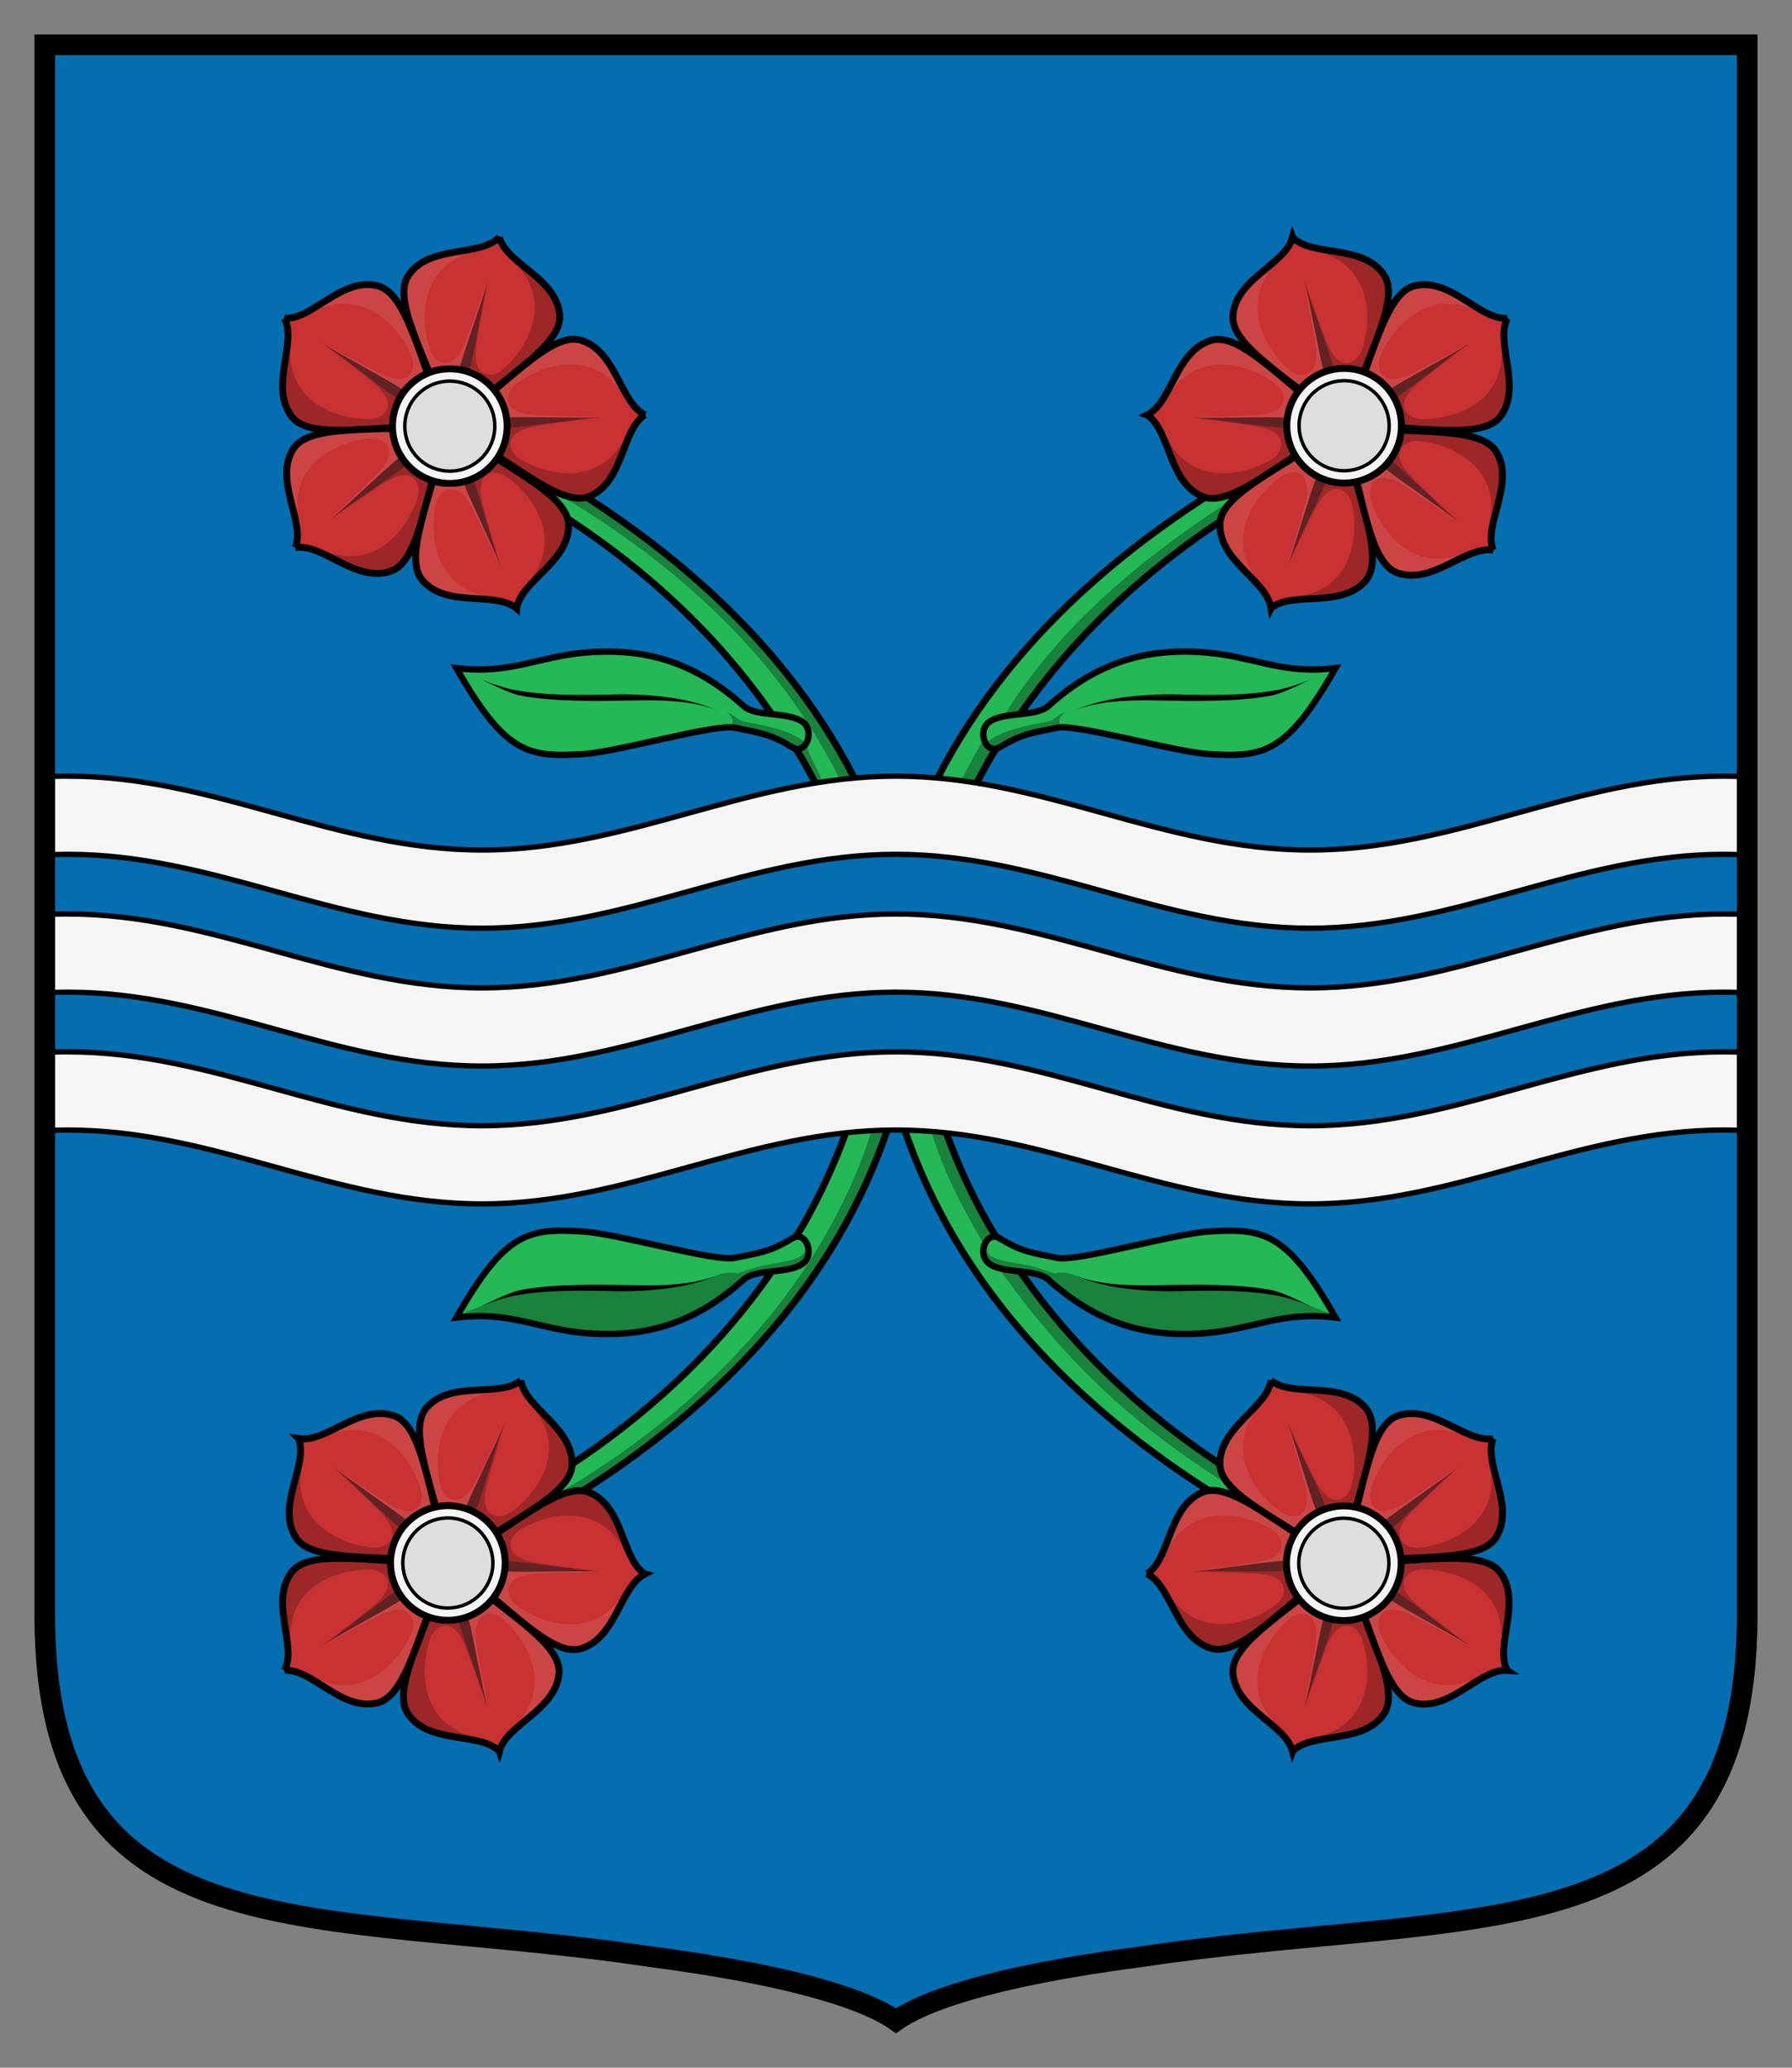 <?xml version="1.0" encoding="UTF-8" standalone="no"?>
<svg
   xmlns:dc="http://purl.org/dc/elements/1.1/"
   xmlns:cc="http://creativecommons.org/ns#"
   xmlns:rdf="http://www.w3.org/1999/02/22-rdf-syntax-ns#"
   xmlns:svg="http://www.w3.org/2000/svg"
   xmlns="http://www.w3.org/2000/svg"
   version="1.1"
   width="260"
   viewBox="0 0 260 300"
   height="300"
   id="svg4">
  <rect x="0" y="0" width="260" height="300" fill="#808080" stroke="none"/>
  <defs
     id="defs87" />
  <path
     fill="#10679a"
     d="m253.5 6.499v227.85c-0.08 50.095-38.942 42.258-87.677 49.509-23.066 3.014-32.224 6.786-35.824 9.316-3.6-2.53-12.759-6.302-35.824-9.316-48.74-7.25-87.602 0.58-87.682-49.51v-227.85z"
     id="path2"
     style="fill:#046eb1" />
  <g
     transform="translate(0,-6)"
     id="g12"
     style="fill-rule:evenodd">
    <path
       id="path4869"
       style="color:#000000;fill:#ffd200;stroke:#000000;stroke-width:2"
       d="m 131.8,169.98 c 8.827,25.604 29.719,46.283 62.121,62.066 l 1.39,-2.9 c -21.61,-9.99 -37.61,-23.46 -48.32,-39.3 -1.29,-1.92 -2.81,-3.87 -3.94,-5.85 -2.513,-4.411 -4.614,-8.984 -6.305,-13.697 -1.627,-0.163 -3.271,-0.276 -4.939,-0.322 z" />
    <path
       id="path4871"
       style="color:#000000;fill:#24b856"
       d="m 131.8,169.98 c 8.827,25.604 29.719,46.283 62.121,62.066 l 1.39,-2.9 c -21.61,-9.99 -37.61,-23.46 -48.32,-39.3 -1.29,-1.92 -2.81,-3.87 -3.94,-5.85 -2.513,-4.411 -4.614,-8.984 -6.305,-13.697 -1.627,-0.163 -3.271,-0.276 -4.939,-0.322 z" />
  </g>
  <path
     id="path4897"
     d="m 143.46,183.29 c 2.083,1.617 6.801,0.711 8.648,2.372 6.593,5.933 13.598,8.522 22.832,7.76 7.02,-0.579 11.061,-3.237 18.833,-2.258 -7.101,-12.472 -10.439,-12.979 -18.4,-12.487 -4.984,0.308 -19.149,4.424 -21.954,3.829 -3.613,-0.768 -4.972,-0.776 -8.392,-2.846 -1.94,-1.174 -3.287,2.297 -1.568,3.63 z"
     style="fill:#24b856;fill-rule:evenodd;stroke:#000000;stroke-width:0.924" />
  <path
     id="path4899"
     d="m 155.76,184.96 c 1.544,0.653 3.535,1.388 6.702,1.871 2.817,0.43 5.883,0.53 7.361,0.522 2.256,-0.012 9.798,-0.372 14.739,0.5 1.962,0.234 4.744,1.287 5.531,1.617 -0.696,-0.292 -3.481,-1.764 -5.409,-2.259 -5.13,-1.04 -12.559,-0.792 -14.867,-0.779 -1.446,0.008 -4.527,0.138 -7.304,-0.059 -3.076,-0.218 -5.27,-0.785 -6.753,-1.412 z" />
  <path
     d="m 128.19,163.98 c -1.67,0.05 -3.31,0.16 -4.94,0.32 -1.69,4.72 -3.79,9.29 -6.3,13.7 -1.13,1.98 -2.66,3.93 -3.95,5.85 -10.71,15.84 -26.712,29.31 -48.32,39.3 l 1.389,2.898 C 98.471,210.265 119.363,189.585 128.19,163.982 Z"
     style="color:#000000;fill:#ffd200;fill-rule:evenodd;stroke:#000000;stroke-width:2"
     id="path4905" />
  <path
     d="m 128.19,163.98 c -1.67,0.05 -3.31,0.16 -4.94,0.32 -1.69,4.72 -3.79,9.29 -6.3,13.7 -1.13,1.98 -2.66,3.93 -3.95,5.85 -10.71,15.84 -26.712,29.31 -48.32,39.3 l 1.389,2.898 C 98.471,210.265 119.363,189.585 128.19,163.982 Z"
     style="color:#000000;fill:#24b856;fill-rule:evenodd"
     id="path4907" />
  <path
     id="path4933"
     d="m 116.53,183.29 c -2.083,1.617 -6.801,0.711 -8.648,2.372 -6.593,5.933 -13.598,8.522 -22.832,7.76 C 78.031,192.844 73.989,190.185 66.218,191.164 c 7.101,-12.472 10.439,-12.979 18.4,-12.487 C 89.601,178.985 103.766,183.102 106.572,182.506 c 3.613,-0.768 4.972,-0.776 8.392,-2.846 1.94,-1.174 3.287,2.297 1.568,3.63 z"
     style="fill:#24b856;fill-rule:evenodd;stroke:#000000;stroke-width:0.924" />
  <path
     id="path4935"
     d="m 104.23,184.96 c -1.482,0.627 -3.676,1.194 -6.753,1.412 C 94.7,186.569 91.619,186.439 90.173,186.431 c -2.308,-0.012 -9.736,-0.261 -14.867,0.779 -1.928,0.496 -4.712,1.968 -5.409,2.259 0.787,-0.33 3.569,-1.382 5.531,-1.617 4.942,-0.872 12.483,-0.512 14.739,-0.5 1.477,0.008 4.543,-0.092 7.361,-0.522 C 100.694,186.348 102.686,185.613 104.229,184.96 Z" />
  <path
     d="M 193.92,62.043 C 166.371,75.462 147.139,92.42 136.57,112.936 c 1.556,0.152 3.093,0.356 4.617,0.596 0.593,-1.157 1.208,-2.305 1.855,-3.441 1.129,-1.981 2.652,-3.932 3.945,-5.846 10.71,-15.844 26.71,-29.315 48.32,-39.299 z"
     style="color:#000000;fill:#ffd200;fill-rule:evenodd;stroke:#000000;stroke-width:2"
     id="path4795" />
  <path
     d="M 193.92,62.043 C 166.371,75.462 147.139,92.42 136.57,112.936 c 1.556,0.152 3.093,0.356 4.617,0.596 0.593,-1.157 1.208,-2.305 1.855,-3.441 1.129,-1.981 2.652,-3.932 3.945,-5.846 10.71,-15.844 26.71,-29.315 48.32,-39.299 z"
     style="color:#000000;fill:#24b856;fill-rule:evenodd"
     id="path4553" />
  <path
     id="path4579"
     d="m 143.46,104.8 c 2.083,-1.617 6.801,-0.711 8.648,-2.372 6.593,-5.933 13.598,-8.522 22.832,-7.76 7.02,0.579 11.061,3.237 18.833,2.258 C 186.672,109.398 183.333,109.905 175.373,109.413 c -4.984,-0.308 -19.149,-4.424 -21.954,-3.829 -3.613,0.768 -4.972,0.776 -8.392,2.846 -1.94,1.174 -3.287,-2.297 -1.568,-3.63 z"
     style="fill:#24b856;fill-rule:evenodd;stroke:#000000;stroke-width:0.924" />
  <path
     id="path4581"
     d="m 155.76,103.13 c 1.482,-0.627 3.676,-1.194 6.753,-1.412 2.777,-0.197 5.858,-0.067 7.304,-0.059 2.308,0.012 9.736,0.261 14.867,-0.779 1.928,-0.496 4.712,-1.968 5.409,-2.259 -0.787,0.33 -3.569,1.382 -5.531,1.617 -4.942,0.872 -12.483,0.512 -14.739,0.5 -1.477,-0.008 -4.543,0.092 -7.361,0.522 -3.167,0.483 -5.158,1.219 -6.702,1.871 z" />
  <path
     d="M 66.068,62.043 64.68,64.941 C 86.288,74.925 102.29,88.396 113,104.24 c 1.293,1.914 2.818,3.864 3.947,5.846 0.647,1.136 1.262,2.284 1.855,3.441 1.523,-0.239 3.06,-0.444 4.615,-0.596 C 112.848,92.421 93.616,75.463 66.066,62.044 Z"
     style="color:#000000;fill:#ffd200;fill-rule:evenodd;stroke:#000000;stroke-width:2"
     id="path4797" />
  <path
     d="M 66.068,62.043 64.68,64.941 C 86.288,74.925 102.29,88.396 113,104.24 c 1.293,1.914 2.818,3.864 3.947,5.846 0.647,1.136 1.262,2.284 1.855,3.441 1.523,-0.239 3.06,-0.444 4.615,-0.596 C 112.848,92.421 93.616,75.463 66.066,62.044 Z"
     style="color:#000000;fill:#24b856;fill-rule:evenodd"
     id="path4799" />
  <path
     id="path4825"
     d="m 116.53,104.8 c -2.083,-1.617 -6.801,-0.711 -8.648,-2.372 -6.593,-5.933 -13.598,-8.522 -22.832,-7.76 C 78.031,95.246 73.989,97.905 66.218,96.926 73.318,109.398 76.656,109.905 84.618,109.413 89.601,109.105 103.766,104.988 106.572,105.584 c 3.613,0.768 4.972,0.776 8.392,2.846 1.94,1.174 3.287,-2.297 1.568,-3.63 z"
     style="fill:#24b856;fill-rule:evenodd;stroke:#000000;stroke-width:0.924" />
  <path
     id="path4827"
     d="m 104.23,103.13 c -1.544,-0.653 -3.535,-1.388 -6.702,-1.871 -2.817,-0.43 -5.883,-0.53 -7.361,-0.522 C 87.912,100.749 80.37,101.108 75.429,100.237 c -1.962,-0.234 -4.744,-1.287 -5.531,-1.617 0.696,0.292 3.481,1.764 5.409,2.259 5.13,1.04 12.559,0.792 14.867,0.779 1.446,-0.008 4.527,-0.138 7.304,0.059 3.076,0.218 5.27,0.785 6.753,1.412 z" />
  <path
     fill="#f5f5f5"
     stroke-width=".768px"
     stroke="#000"
     fill-rule="evenodd"
     d="m9.848 112.6c-1.13 0-2.246 0.037-3.356 0.094v11.35c1.109-0.057 2.225-0.094 3.356-0.094 21.323 0 38.751 10.721 60.074 10.721s38.751-10.721 60.074-10.721 38.751 10.721 60.074 10.721 38.751-10.721 60.074-10.721c1.129 0 2.247 0.037 3.356 0.094v-11.34c-1.109-0.057-2.226-0.094-3.356-0.094-21.323 0-38.751 10.721-60.074 10.721s-38.751-10.721-60.074-10.721-38.751 10.721-60.074 10.721-38.751-10.721-60.074-10.721zm0 20c-1.13 0-2.246 0.037-3.356 0.094v11.35c1.109-0.057 2.225-0.094 3.356-0.094 21.323 0 38.751 10.721 60.074 10.721s38.751-10.721 60.074-10.721 38.751 10.721 60.074 10.721 38.751-10.721 60.074-10.721c1.129 0 2.247 0.037 3.356 0.094v-11.34c-1.109-0.057-2.226-0.094-3.356-0.094-21.323 0-38.751 10.721-60.074 10.721s-38.751-10.721-60.074-10.721-38.751 10.721-60.074 10.721-38.751-10.721-60.074-10.721zm0 20c-1.13 0-2.246 0.037-3.356 0.094v11.35c1.109-0.057 2.225-0.094 3.356-0.094 21.323 0 38.751 10.721 60.074 10.721s38.751-10.721 60.074-10.721 38.751 10.721 60.074 10.721 38.751-10.721 60.074-10.721c1.129 0 2.247 0.037 3.356 0.094v-11.34c-1.109-0.057-2.226-0.094-3.356-0.094-21.323 0-38.751 10.721-60.074 10.721s-38.751-10.721-60.074-10.721-38.751 10.721-60.074 10.721-38.751-10.721-60.074-10.721z"
     id="path4174" />
  <path
     d="m253.5 6.499v227.85c-0.08 50.095-38.942 42.258-87.677 49.509-23.066 3.014-32.224 6.786-35.824 9.316-3.6-2.53-12.759-6.302-35.824-9.316-48.74-7.25-87.602 0.58-87.682-49.51v-227.85z"
     fill="none"
     stroke-width="3"
     stroke="#000"
     id="path4186" />
  <path
     style="fill:#000000;fill-opacity:0.294;fill-rule:evenodd;stroke-width:1px"
     d="m 139.401,113.235 c 1.074,-1.926 1.918,-3.623 3.264,-5.82 l 0.169,-1.955 2.021,-1.358 0.975,-0.513 c 7.778,-12.589 19.827,-22.608 32.116,-30.566 l -0.909,2.536 -0.764,0.704 -7.115,5.156 -5.51,4.849 -6.563,6.262 -4.768,5.535 -4.055,5.473 -2.569,0.431 L 143.46,104.8 l -0.625,0.745 -0.009,1.496 0.931,1.736 0.455,0.192 -2.441,4.649 z"
     id="path3498" />
  <path
     style="fill:#000000;fill-opacity:0.294;fill-rule:evenodd;stroke-width:1px"
     d="m 143.31,107.66 c 1.724,-1.599 5.517,-2.379 8.754,-2.975 0.992,-0.183 1.282,-0.986 2.461,-1.311 -0.882,0.754 -0.935,1.114 -0.711,1.728 l -1.986,0.755 -2.155,0.672 -2.205,0.689 -1.849,0.96 -1.407,0.791 z"
     id="path4305" />
  <g
     id="g4549"
     transform="rotate(15,-31.344,871.03)">
    <g
       id="g4510">
      <g
         transform="translate(-80)"
         id="g4460">
        <path
           style="fill:#c83232;fill-rule:evenodd"
           d="m -67.623,36.063 c -2.012,3.53 -9.464,3.629 -11.286,8.696 -1.485,4.128 5.263,10.483 11.384,19.55 l 0.046,0.128 0.044,-0.128 c 6.029,-9.129 12.712,-15.551 11.186,-19.664 -1.874,-5.048 -9.326,-5.072 -11.374,-8.581 z"
           id="path4450" />
        <path
           style="fill:#f5f5f5;fill-opacity:0.098;fill-rule:evenodd;stroke-width:1px"
           d="m -70.3,38.348 0.516,0.244 c -7.753,3.642 -6.294,11.35 -3.325,15.847 1,1.515 4.083,2.793 4.688,-2.589 0.338,-3.008 0.494,-5.639 0.805,-9.582 V 56.082 c -1.084,0.03 -2.761,1.059 -3.877,0.887 l -1.197,0.729 -4.678,-6.451 -1.41,-3.217 -0.354,-2.855 1.014,-2.102 c 0,0 1.807,-1.699 2.025,-1.84 0.219,-0.141 4.453,-2.23 4.453,-2.23 z"
           id="path4452" />
        <path
           id="path4454"
           d="m -67.623,36.063 c -2.012,3.53 -9.464,3.629 -11.286,8.696 -1.485,4.128 5.263,10.483 11.384,19.55 l 0.046,0.128 0.044,-0.128 c 6.029,-9.129 12.712,-15.551 11.186,-19.664 -1.874,-5.048 -9.326,-5.072 -11.374,-8.581 z"
           style="fill:none;fill-rule:evenodd;stroke:#000000" />
        <path
           id="path4456"
           d="m -64.932,38.348 -0.516,0.244 c 7.753,3.642 6.294,11.35 3.325,15.847 -1,1.515 -4.083,2.793 -4.688,-2.589 C -67.149,48.842 -67.304,46.211 -67.615,42.268 V 56.082 c 1.084,0.03 2.761,1.059 3.877,0.887 l 1.197,0.729 4.678,-6.451 1.41,-3.217 0.354,-2.855 -1.014,-2.102 c 0,0 -1.807,-1.699 -2.025,-1.84 -0.219,-0.141 -4.453,-2.23 -4.453,-2.23 z"
           style="fill:#000000;fill-opacity:0.216;fill-rule:evenodd;stroke-width:1px" />
        <path
           style="fill:#602222"
           d="m -67.468,64.415 c -0.011,-1.713 0.705,-6.855 0.693,-8.567 -0.017,-2.616 -0.819,-10.458 -0.837,-13.073 0.017,2.616 -0.681,10.468 -0.663,13.084 0.011,1.712 0.795,6.846 0.806,8.557 z"
           id="path4458" />
      </g>
      <g
         id="g4472"
         transform="matrix(-0.309,0.951,0.951,0.309,-229.868,108.653)">
        <path
           id="path4462"
           d="m -67.623,36.063 c -2.012,3.53 -9.464,3.629 -11.286,8.696 -1.485,4.128 5.263,10.483 11.384,19.55 l 0.046,0.128 0.044,-0.128 c 6.029,-9.129 12.712,-15.551 11.186,-19.664 -1.874,-5.048 -9.326,-5.072 -11.374,-8.581 z"
           style="fill:#c83232;fill-rule:evenodd" />
        <path
           id="path4464"
           d="m -70.3,38.348 0.516,0.244 c -7.753,3.642 -6.294,11.35 -3.325,15.847 1,1.515 4.083,2.793 4.688,-2.589 0.338,-3.008 0.494,-5.639 0.805,-9.582 V 56.082 c -1.084,0.03 -2.761,1.059 -3.877,0.887 l -1.197,0.729 -4.678,-6.451 -1.41,-3.217 -0.354,-2.855 1.014,-2.102 c 0,0 1.807,-1.699 2.025,-1.84 0.219,-0.141 4.453,-2.23 4.453,-2.23 z"
           style="fill:#f5f5f5;fill-opacity:0.098;fill-rule:evenodd;stroke-width:1px" />
        <path
           style="fill:none;fill-rule:evenodd;stroke:#000000"
           d="m -67.623,36.063 c -2.012,3.53 -9.464,3.629 -11.286,8.696 -1.485,4.128 5.263,10.483 11.384,19.55 l 0.046,0.128 0.044,-0.128 c 6.029,-9.129 12.712,-15.551 11.186,-19.664 -1.874,-5.048 -9.326,-5.072 -11.374,-8.581 z"
           id="path4466" />
        <path
           style="fill:#000000;fill-opacity:0.216;fill-rule:evenodd;stroke-width:1px"
           d="m -64.932,38.348 -0.516,0.244 c 7.753,3.642 6.294,11.35 3.325,15.847 -1,1.515 -4.083,2.793 -4.688,-2.589 C -67.149,48.842 -67.304,46.211 -67.615,42.268 V 56.082 c 1.084,0.03 2.761,1.059 3.877,0.887 l 1.197,0.729 4.678,-6.451 1.41,-3.217 0.354,-2.855 -1.014,-2.102 c 0,0 -1.807,-1.699 -2.025,-1.84 -0.219,-0.141 -4.453,-2.23 -4.453,-2.23 z"
           id="path4468" />
        <path
           id="path4470"
           d="m -67.468,64.415 c -0.011,-1.713 0.705,-6.855 0.693,-8.567 -0.017,-2.616 -0.819,-10.458 -0.837,-13.073 0.017,2.616 -0.681,10.468 -0.663,13.084 0.011,1.712 0.795,6.846 0.806,8.557 z"
           style="fill:#602222" />
      </g>
      <g
         transform="matrix(0.809,0.588,0.588,-0.809,-131.056,156.148)"
         id="g4484">
        <path
           style="fill:#c83232;fill-rule:evenodd"
           d="m -67.623,36.063 c -2.012,3.53 -9.464,3.629 -11.286,8.696 -1.485,4.128 5.263,10.483 11.384,19.55 l 0.046,0.128 0.044,-0.128 c 6.029,-9.129 12.712,-15.551 11.186,-19.664 -1.874,-5.048 -9.326,-5.072 -11.374,-8.581 z"
           id="path4474" />
        <path
           style="fill:#f5f5f5;fill-opacity:0.098;fill-rule:evenodd;stroke-width:1px"
           d="m -70.3,38.348 0.516,0.244 c -7.753,3.642 -6.294,11.35 -3.325,15.847 1,1.515 4.083,2.793 4.688,-2.589 0.338,-3.008 0.494,-5.639 0.805,-9.582 V 56.082 c -1.084,0.03 -2.761,1.059 -3.877,0.887 l -1.197,0.729 -4.678,-6.451 -1.41,-3.217 -0.354,-2.855 1.014,-2.102 c 0,0 1.807,-1.699 2.025,-1.84 0.219,-0.141 4.453,-2.23 4.453,-2.23 z"
           id="path4476" />
        <path
           id="path4478"
           d="m -67.623,36.063 c -2.012,3.53 -9.464,3.629 -11.286,8.696 -1.485,4.128 5.263,10.483 11.384,19.55 l 0.046,0.128 0.044,-0.128 c 6.029,-9.129 12.712,-15.551 11.186,-19.664 -1.874,-5.048 -9.326,-5.072 -11.374,-8.581 z"
           style="fill:none;fill-rule:evenodd;stroke:#000000" />
        <path
           id="path4480"
           d="m -64.932,38.348 -0.516,0.244 c 7.753,3.642 6.294,11.35 3.325,15.847 -1,1.515 -4.083,2.793 -4.688,-2.589 C -67.149,48.842 -67.304,46.211 -67.615,42.268 V 56.082 c 1.084,0.03 2.761,1.059 3.877,0.887 l 1.197,0.729 4.678,-6.451 1.41,-3.217 0.354,-2.855 -1.014,-2.102 c 0,0 -1.807,-1.699 -2.025,-1.84 -0.219,-0.141 -4.453,-2.23 -4.453,-2.23 z"
           style="fill:#000000;fill-opacity:0.216;fill-rule:evenodd;stroke-width:1px" />
        <path
           style="fill:#602222"
           d="m -67.468,64.415 c -0.011,-1.713 0.705,-6.855 0.693,-8.567 -0.017,-2.616 -0.819,-10.458 -0.837,-13.073 0.017,2.616 -0.681,10.468 -0.663,13.084 0.011,1.712 0.795,6.846 0.806,8.557 z"
           id="path4482" />
      </g>
      <g
         id="g4496"
         transform="matrix(0.809,-0.588,-0.588,-0.809,-55.35,76.849)">
        <path
           id="path4486"
           d="m -67.623,36.063 c -2.012,3.53 -9.464,3.629 -11.286,8.696 -1.485,4.128 5.263,10.483 11.384,19.55 l 0.046,0.128 0.044,-0.128 c 6.029,-9.129 12.712,-15.551 11.186,-19.664 -1.874,-5.048 -9.326,-5.072 -11.374,-8.581 z"
           style="fill:#c83232;fill-rule:evenodd" />
        <path
           id="path4488"
           d="m -70.3,38.348 0.516,0.244 c -7.753,3.642 -6.294,11.35 -3.325,15.847 1,1.515 4.083,2.793 4.688,-2.589 0.338,-3.008 0.494,-5.639 0.805,-9.582 V 56.082 c -1.084,0.03 -2.761,1.059 -3.877,0.887 l -1.197,0.729 -4.678,-6.451 -1.41,-3.217 -0.354,-2.855 1.014,-2.102 c 0,0 1.807,-1.699 2.025,-1.84 0.219,-0.141 4.453,-2.23 4.453,-2.23 z"
           style="fill:#f5f5f5;fill-opacity:0.098;fill-rule:evenodd;stroke-width:1px" />
        <path
           style="fill:none;fill-rule:evenodd;stroke:#000000"
           d="m -67.623,36.063 c -2.012,3.53 -9.464,3.629 -11.286,8.696 -1.485,4.128 5.263,10.483 11.384,19.55 l 0.046,0.128 0.044,-0.128 c 6.029,-9.129 12.712,-15.551 11.186,-19.664 -1.874,-5.048 -9.326,-5.072 -11.374,-8.581 z"
           id="path4490" />
        <path
           style="fill:#000000;fill-opacity:0.216;fill-rule:evenodd;stroke-width:1px"
           d="m -64.932,38.348 -0.516,0.244 c 7.753,3.642 6.294,11.35 3.325,15.847 -1,1.515 -4.083,2.793 -4.688,-2.589 C -67.149,48.842 -67.304,46.211 -67.615,42.268 V 56.082 c 1.084,0.03 2.761,1.059 3.877,0.887 l 1.197,0.729 4.678,-6.451 1.41,-3.217 0.354,-2.855 -1.014,-2.102 c 0,0 -1.807,-1.699 -2.025,-1.84 -0.219,-0.141 -4.453,-2.23 -4.453,-2.23 z"
           id="path4492" />
        <path
           id="path4494"
           d="m -67.468,64.415 c -0.011,-1.713 0.705,-6.855 0.693,-8.567 -0.017,-2.616 -0.819,-10.458 -0.837,-13.073 0.017,2.616 -0.681,10.468 -0.663,13.084 0.011,1.712 0.795,6.846 0.806,8.557 z"
           style="fill:#602222" />
      </g>
      <g
         id="g4508"
         transform="rotate(72,-107.456,9.344)">
        <path
           id="path4498"
           d="m -67.623,36.063 c -2.012,3.53 -9.464,3.629 -11.286,8.696 -1.485,4.128 5.263,10.483 11.384,19.55 l 0.046,0.128 0.044,-0.128 c 6.029,-9.129 12.712,-15.551 11.186,-19.664 -1.874,-5.048 -9.326,-5.072 -11.374,-8.581 z"
           style="fill:#c83232;fill-rule:evenodd" />
        <path
           id="path4500"
           d="m -70.3,38.348 0.516,0.244 c -7.753,3.642 -6.294,11.35 -3.325,15.847 1,1.515 4.083,2.793 4.688,-2.589 0.338,-3.008 0.494,-5.639 0.805,-9.582 V 56.082 c -1.084,0.03 -2.761,1.059 -3.877,0.887 l -1.197,0.729 -4.678,-6.451 -1.41,-3.217 -0.354,-2.855 1.014,-2.102 c 0,0 1.807,-1.699 2.025,-1.84 0.219,-0.141 4.453,-2.23 4.453,-2.23 z"
           style="fill:#f5f5f5;fill-opacity:0.098;fill-rule:evenodd;stroke-width:1px" />
        <path
           style="fill:none;fill-rule:evenodd;stroke:#000000"
           d="m -67.623,36.063 c -2.012,3.53 -9.464,3.629 -11.286,8.696 -1.485,4.128 5.263,10.483 11.384,19.55 l 0.046,0.128 0.044,-0.128 c 6.029,-9.129 12.712,-15.551 11.186,-19.664 -1.874,-5.048 -9.326,-5.072 -11.374,-8.581 z"
           id="path4502" />
        <path
           style="fill:#000000;fill-opacity:0.216;fill-rule:evenodd;stroke-width:1px"
           d="m -64.932,38.348 -0.516,0.244 c 7.753,3.642 6.294,11.35 3.325,15.847 -1,1.515 -4.083,2.793 -4.688,-2.589 C -67.149,48.842 -67.304,46.211 -67.615,42.268 V 56.082 c 1.084,0.03 2.761,1.059 3.877,0.887 l 1.197,0.729 4.678,-6.451 1.41,-3.217 0.354,-2.855 -1.014,-2.102 c 0,0 -1.807,-1.699 -2.025,-1.84 -0.219,-0.141 -4.453,-2.23 -4.453,-2.23 z"
           id="path4504" />
        <path
           id="path4506"
           d="m -67.468,64.415 c -0.011,-1.713 0.705,-6.855 0.693,-8.567 -0.017,-2.616 -0.819,-10.458 -0.837,-13.073 0.017,2.616 -0.681,10.468 -0.663,13.084 0.011,1.712 0.795,6.846 0.806,8.557 z"
           style="fill:#602222" />
      </g>
    </g>
    <circle
       style="fill:#f5f5f5;stroke:#000000;stroke-linecap:round;stroke-linejoin:round"
       r="8.314"
       cx="82.371"
       transform="rotate(-144.38)"
       cy="-138.233"
       id="circle4512" />
    <circle
       id="circle4514"
       cy="-138.233"
       transform="rotate(-144.38)"
       cx="82.371"
       r="6.534"
       style="fill:#dcdedf;stroke:#000000;stroke-width:0.5;stroke-linecap:round;stroke-linejoin:round" />
  </g>
  <g
     transform="rotate(-15,13.79,-1237.635)"
     id="g4618">
    <g
       id="g4612">
      <g
         id="g4562"
         transform="translate(-80)">
        <path
           id="path4551"
           d="m -67.623,36.063 c -2.012,3.53 -9.464,3.629 -11.286,8.696 -1.485,4.128 5.263,10.483 11.384,19.55 l 0.046,0.128 0.044,-0.128 c 6.029,-9.129 12.712,-15.551 11.186,-19.664 -1.874,-5.048 -9.326,-5.072 -11.374,-8.581 z"
           style="fill:#c83232;fill-rule:evenodd" />
        <path
           id="path4554"
           d="m -70.3,38.348 0.516,0.244 c -7.753,3.642 -6.294,11.35 -3.325,15.847 1,1.515 4.083,2.793 4.688,-2.589 0.338,-3.008 0.494,-5.639 0.805,-9.582 V 56.082 c -1.084,0.03 -2.761,1.059 -3.877,0.887 l -1.197,0.729 -4.678,-6.451 -1.41,-3.217 -0.354,-2.855 1.014,-2.102 c 0,0 1.807,-1.699 2.025,-1.84 0.219,-0.141 4.453,-2.23 4.453,-2.23 z"
           style="fill:#f5f5f5;fill-opacity:0.098;fill-rule:evenodd;stroke-width:1px" />
        <path
           style="fill:none;fill-rule:evenodd;stroke:#000000"
           d="m -67.623,36.063 c -2.012,3.53 -9.464,3.629 -11.286,8.696 -1.485,4.128 5.263,10.483 11.384,19.55 l 0.046,0.128 0.044,-0.128 c 6.029,-9.129 12.712,-15.551 11.186,-19.664 -1.874,-5.048 -9.326,-5.072 -11.374,-8.581 z"
           id="path4556" />
        <path
           style="fill:#000000;fill-opacity:0.216;fill-rule:evenodd;stroke-width:1px"
           d="m -64.932,38.348 -0.516,0.244 c 7.753,3.642 6.294,11.35 3.325,15.847 -1,1.515 -4.083,2.793 -4.688,-2.589 C -67.149,48.842 -67.304,46.211 -67.615,42.268 V 56.082 c 1.084,0.03 2.761,1.059 3.877,0.887 l 1.197,0.729 4.678,-6.451 1.41,-3.217 0.354,-2.855 -1.014,-2.102 c 0,0 -1.807,-1.699 -2.025,-1.84 -0.219,-0.141 -4.453,-2.23 -4.453,-2.23 z"
           id="path4558" />
        <path
           id="path4560"
           d="m -67.468,64.415 c -0.011,-1.713 0.705,-6.855 0.693,-8.567 -0.017,-2.616 -0.819,-10.458 -0.837,-13.073 0.017,2.616 -0.681,10.468 -0.663,13.084 0.011,1.712 0.795,6.846 0.806,8.557 z"
           style="fill:#602222" />
      </g>
      <g
         transform="matrix(-0.309,0.951,0.951,0.309,-229.868,108.653)"
         id="g4574">
        <path
           style="fill:#c83232;fill-rule:evenodd"
           d="m -67.623,36.063 c -2.012,3.53 -9.464,3.629 -11.286,8.696 -1.485,4.128 5.263,10.483 11.384,19.55 l 0.046,0.128 0.044,-0.128 c 6.029,-9.129 12.712,-15.551 11.186,-19.664 -1.874,-5.048 -9.326,-5.072 -11.374,-8.581 z"
           id="path4564" />
        <path
           style="fill:#f5f5f5;fill-opacity:0.098;fill-rule:evenodd;stroke-width:1px"
           d="m -70.3,38.348 0.516,0.244 c -7.753,3.642 -6.294,11.35 -3.325,15.847 1,1.515 4.083,2.793 4.688,-2.589 0.338,-3.008 0.494,-5.639 0.805,-9.582 V 56.082 c -1.084,0.03 -2.761,1.059 -3.877,0.887 l -1.197,0.729 -4.678,-6.451 -1.41,-3.217 -0.354,-2.855 1.014,-2.102 c 0,0 1.807,-1.699 2.025,-1.84 0.219,-0.141 4.453,-2.23 4.453,-2.23 z"
           id="path4566" />
        <path
           id="path4568"
           d="m -67.623,36.063 c -2.012,3.53 -9.464,3.629 -11.286,8.696 -1.485,4.128 5.263,10.483 11.384,19.55 l 0.046,0.128 0.044,-0.128 c 6.029,-9.129 12.712,-15.551 11.186,-19.664 -1.874,-5.048 -9.326,-5.072 -11.374,-8.581 z"
           style="fill:none;fill-rule:evenodd;stroke:#000000" />
        <path
           id="path4570"
           d="m -64.932,38.348 -0.516,0.244 c 7.753,3.642 6.294,11.35 3.325,15.847 -1,1.515 -4.083,2.793 -4.688,-2.589 C -67.149,48.842 -67.304,46.211 -67.615,42.268 V 56.082 c 1.084,0.03 2.761,1.059 3.877,0.887 l 1.197,0.729 4.678,-6.451 1.41,-3.217 0.354,-2.855 -1.014,-2.102 c 0,0 -1.807,-1.699 -2.025,-1.84 -0.219,-0.141 -4.453,-2.23 -4.453,-2.23 z"
           style="fill:#000000;fill-opacity:0.216;fill-rule:evenodd;stroke-width:1px" />
        <path
           style="fill:#602222"
           d="m -67.468,64.415 c -0.011,-1.713 0.705,-6.855 0.693,-8.567 -0.017,-2.616 -0.819,-10.458 -0.837,-13.073 0.017,2.616 -0.681,10.468 -0.663,13.084 0.011,1.712 0.795,6.846 0.806,8.557 z"
           id="path4572" />
      </g>
      <g
         id="g4586"
         transform="matrix(0.809,0.588,0.588,-0.809,-131.056,156.148)">
        <path
           id="path4576"
           d="m -67.623,36.063 c -2.012,3.53 -9.464,3.629 -11.286,8.696 -1.485,4.128 5.263,10.483 11.384,19.55 l 0.046,0.128 0.044,-0.128 c 6.029,-9.129 12.712,-15.551 11.186,-19.664 -1.874,-5.048 -9.326,-5.072 -11.374,-8.581 z"
           style="fill:#c83232;fill-rule:evenodd" />
        <path
           id="path4578"
           d="m -70.3,38.348 0.516,0.244 c -7.753,3.642 -6.294,11.35 -3.325,15.847 1,1.515 4.083,2.793 4.688,-2.589 0.338,-3.008 0.494,-5.639 0.805,-9.582 V 56.082 c -1.084,0.03 -2.761,1.059 -3.877,0.887 l -1.197,0.729 -4.678,-6.451 -1.41,-3.217 -0.354,-2.855 1.014,-2.102 c 0,0 1.807,-1.699 2.025,-1.84 0.219,-0.141 4.453,-2.23 4.453,-2.23 z"
           style="fill:#f5f5f5;fill-opacity:0.098;fill-rule:evenodd;stroke-width:1px" />
        <path
           style="fill:none;fill-rule:evenodd;stroke:#000000"
           d="m -67.623,36.063 c -2.012,3.53 -9.464,3.629 -11.286,8.696 -1.485,4.128 5.263,10.483 11.384,19.55 l 0.046,0.128 0.044,-0.128 c 6.029,-9.129 12.712,-15.551 11.186,-19.664 -1.874,-5.048 -9.326,-5.072 -11.374,-8.581 z"
           id="path4580" />
        <path
           style="fill:#000000;fill-opacity:0.216;fill-rule:evenodd;stroke-width:1px"
           d="m -64.932,38.348 -0.516,0.244 c 7.753,3.642 6.294,11.35 3.325,15.847 -1,1.515 -4.083,2.793 -4.688,-2.589 C -67.149,48.842 -67.304,46.211 -67.615,42.268 V 56.082 c 1.084,0.03 2.761,1.059 3.877,0.887 l 1.197,0.729 4.678,-6.451 1.41,-3.217 0.354,-2.855 -1.014,-2.102 c 0,0 -1.807,-1.699 -2.025,-1.84 -0.219,-0.141 -4.453,-2.23 -4.453,-2.23 z"
           id="path4582" />
        <path
           id="path4584"
           d="m -67.468,64.415 c -0.011,-1.713 0.705,-6.855 0.693,-8.567 -0.017,-2.616 -0.819,-10.458 -0.837,-13.073 0.017,2.616 -0.681,10.468 -0.663,13.084 0.011,1.712 0.795,6.846 0.806,8.557 z"
           style="fill:#602222" />
      </g>
      <g
         transform="matrix(0.809,-0.588,-0.588,-0.809,-55.35,76.849)"
         id="g4598">
        <path
           style="fill:#c83232;fill-rule:evenodd"
           d="m -67.623,36.063 c -2.012,3.53 -9.464,3.629 -11.286,8.696 -1.485,4.128 5.263,10.483 11.384,19.55 l 0.046,0.128 0.044,-0.128 c 6.029,-9.129 12.712,-15.551 11.186,-19.664 -1.874,-5.048 -9.326,-5.072 -11.374,-8.581 z"
           id="path4588" />
        <path
           style="fill:#f5f5f5;fill-opacity:0.098;fill-rule:evenodd;stroke-width:1px"
           d="m -70.3,38.348 0.516,0.244 c -7.753,3.642 -6.294,11.35 -3.325,15.847 1,1.515 4.083,2.793 4.688,-2.589 0.338,-3.008 0.494,-5.639 0.805,-9.582 V 56.082 c -1.084,0.03 -2.761,1.059 -3.877,0.887 l -1.197,0.729 -4.678,-6.451 -1.41,-3.217 -0.354,-2.855 1.014,-2.102 c 0,0 1.807,-1.699 2.025,-1.84 0.219,-0.141 4.453,-2.23 4.453,-2.23 z"
           id="path4590" />
        <path
           id="path4592"
           d="m -67.623,36.063 c -2.012,3.53 -9.464,3.629 -11.286,8.696 -1.485,4.128 5.263,10.483 11.384,19.55 l 0.046,0.128 0.044,-0.128 c 6.029,-9.129 12.712,-15.551 11.186,-19.664 -1.874,-5.048 -9.326,-5.072 -11.374,-8.581 z"
           style="fill:none;fill-rule:evenodd;stroke:#000000" />
        <path
           id="path4594"
           d="m -64.932,38.348 -0.516,0.244 c 7.753,3.642 6.294,11.35 3.325,15.847 -1,1.515 -4.083,2.793 -4.688,-2.589 C -67.149,48.842 -67.304,46.211 -67.615,42.268 V 56.082 c 1.084,0.03 2.761,1.059 3.877,0.887 l 1.197,0.729 4.678,-6.451 1.41,-3.217 0.354,-2.855 -1.014,-2.102 c 0,0 -1.807,-1.699 -2.025,-1.84 -0.219,-0.141 -4.453,-2.23 -4.453,-2.23 z"
           style="fill:#000000;fill-opacity:0.216;fill-rule:evenodd;stroke-width:1px" />
        <path
           style="fill:#602222"
           d="m -67.468,64.415 c -0.011,-1.713 0.705,-6.855 0.693,-8.567 -0.017,-2.616 -0.819,-10.458 -0.837,-13.073 0.017,2.616 -0.681,10.468 -0.663,13.084 0.011,1.712 0.795,6.846 0.806,8.557 z"
           id="path4596" />
      </g>
      <g
         transform="rotate(72,-107.456,9.344)"
         id="g4610">
        <path
           style="fill:#c83232;fill-rule:evenodd"
           d="m -67.623,36.063 c -2.012,3.53 -9.464,3.629 -11.286,8.696 -1.485,4.128 5.263,10.483 11.384,19.55 l 0.046,0.128 0.044,-0.128 c 6.029,-9.129 12.712,-15.551 11.186,-19.664 -1.874,-5.048 -9.326,-5.072 -11.374,-8.581 z"
           id="path4600" />
        <path
           style="fill:#f5f5f5;fill-opacity:0.098;fill-rule:evenodd;stroke-width:1px"
           d="m -70.3,38.348 0.516,0.244 c -7.753,3.642 -6.294,11.35 -3.325,15.847 1,1.515 4.083,2.793 4.688,-2.589 0.338,-3.008 0.494,-5.639 0.805,-9.582 V 56.082 c -1.084,0.03 -2.761,1.059 -3.877,0.887 l -1.197,0.729 -4.678,-6.451 -1.41,-3.217 -0.354,-2.855 1.014,-2.102 c 0,0 1.807,-1.699 2.025,-1.84 0.219,-0.141 4.453,-2.23 4.453,-2.23 z"
           id="path4602" />
        <path
           id="path4604"
           d="m -67.623,36.063 c -2.012,3.53 -9.464,3.629 -11.286,8.696 -1.485,4.128 5.263,10.483 11.384,19.55 l 0.046,0.128 0.044,-0.128 c 6.029,-9.129 12.712,-15.551 11.186,-19.664 -1.874,-5.048 -9.326,-5.072 -11.374,-8.581 z"
           style="fill:none;fill-rule:evenodd;stroke:#000000" />
        <path
           id="path4606"
           d="m -64.932,38.348 -0.516,0.244 c 7.753,3.642 6.294,11.35 3.325,15.847 -1,1.515 -4.083,2.793 -4.688,-2.589 C -67.149,48.842 -67.304,46.211 -67.615,42.268 V 56.082 c 1.084,0.03 2.761,1.059 3.877,0.887 l 1.197,0.729 4.678,-6.451 1.41,-3.217 0.354,-2.855 -1.014,-2.102 c 0,0 -1.807,-1.699 -2.025,-1.84 -0.219,-0.141 -4.453,-2.23 -4.453,-2.23 z"
           style="fill:#000000;fill-opacity:0.216;fill-rule:evenodd;stroke-width:1px" />
        <path
           style="fill:#602222"
           d="m -67.468,64.415 c -0.011,-1.713 0.705,-6.855 0.693,-8.567 -0.017,-2.616 -0.819,-10.458 -0.837,-13.073 0.017,2.616 -0.681,10.468 -0.663,13.084 0.011,1.712 0.795,6.846 0.806,8.557 z"
           id="path4608" />
      </g>
    </g>
    <circle
       id="circle4614"
       cy="-138.233"
       transform="rotate(-144.38)"
       cx="82.371"
       r="8.314"
       style="fill:#f5f5f5;stroke:#000000;stroke-linecap:round;stroke-linejoin:round" />
    <circle
       style="fill:#dcdedf;stroke:#000000;stroke-width:0.5;stroke-linecap:round;stroke-linejoin:round"
       r="6.534"
       cx="82.371"
       transform="rotate(-144.38)"
       cy="-138.233"
       id="circle4616" />
  </g>
  <g
     transform="matrix(0.966,0.259,0.259,-0.966,243.519,306.434)"
     id="g4766">
    <path
       style="fill:#c83232;fill-rule:evenodd"
       d="m -67.623,36.063 c -2.012,3.53 -9.464,3.629 -11.286,8.696 -1.485,4.128 5.263,10.483 11.384,19.55 l 0.046,0.128 0.044,-0.128 c 6.029,-9.129 12.712,-15.551 11.186,-19.664 -1.874,-5.048 -9.326,-5.072 -11.374,-8.581 z"
       id="path4756" />
    <path
       style="fill:#f5f5f5;fill-opacity:0.098;fill-rule:evenodd;stroke-width:1px"
       d="m -70.3,38.348 0.516,0.244 c -7.753,3.642 -6.294,11.35 -3.325,15.847 1,1.515 4.083,2.793 4.688,-2.589 0.338,-3.008 0.494,-5.639 0.805,-9.582 V 56.082 c -1.084,0.03 -2.761,1.059 -3.877,0.887 l -1.197,0.729 -4.678,-6.451 -1.41,-3.217 -0.354,-2.855 1.014,-2.102 c 0,0 1.807,-1.699 2.025,-1.84 0.219,-0.141 4.453,-2.23 4.453,-2.23 z"
       id="path4758" />
    <path
       id="path4760"
       d="m -67.623,36.063 c -2.012,3.53 -9.464,3.629 -11.286,8.696 -1.485,4.128 5.263,10.483 11.384,19.55 l 0.046,0.128 0.044,-0.128 c 6.029,-9.129 12.712,-15.551 11.186,-19.664 -1.874,-5.048 -9.326,-5.072 -11.374,-8.581 z"
       style="fill:none;fill-rule:evenodd;stroke:#000000" />
    <path
       id="path4762"
       d="m -64.932,38.348 -0.516,0.244 c 7.753,3.642 6.294,11.35 3.325,15.847 -1,1.515 -4.083,2.793 -4.688,-2.589 C -67.149,48.842 -67.304,46.211 -67.615,42.268 V 56.082 c 1.084,0.03 2.761,1.059 3.877,0.887 l 1.197,0.729 4.678,-6.451 1.41,-3.217 0.354,-2.855 -1.014,-2.102 c 0,0 -1.807,-1.699 -2.025,-1.84 -0.219,-0.141 -4.453,-2.23 -4.453,-2.23 z"
       style="fill:#000000;fill-opacity:0.216;fill-rule:evenodd;stroke-width:1px" />
    <path
       style="fill:#602222"
       d="m -67.468,64.415 c -0.011,-1.713 0.705,-6.855 0.693,-8.567 -0.017,-2.616 -0.819,-10.458 -0.837,-13.073 0.017,2.616 -0.681,10.468 -0.663,13.084 0.011,1.712 0.795,6.846 0.806,8.557 z"
       id="path4764" />
  </g>
  <path
     style="fill:#c83232;fill-rule:evenodd"
     d="m 166.432,228.337 c 3.631,1.825 4.119,9.261 9.275,10.816 4.2,1.267 10.193,-5.804 18.928,-12.392 l 0.125,-0.052 -0.13,-0.038 c -9.432,-5.543 -16.195,-11.881 -20.223,-10.141 -4.943,2.135 -4.577,9.579 -7.974,11.807 z"
     id="path4768" />
  <path
     id="path4774"
     d="m 168.573,225.53 0.271,0.502 c 3.231,-7.933 11.005,-6.879 15.651,-4.15 1.565,0.919 3.003,3.931 -2.34,4.817 -2.986,0.495 -5.605,0.788 -9.527,1.305 l 13.796,-0.723 c -0.027,-1.084 0.913,-2.813 0.683,-3.918 l 0.665,-1.234 -6.687,-4.334 -3.286,-1.24 -2.87,-0.204 -2.046,1.122 c 0,0 -1.602,1.893 -1.731,2.119 -0.13,0.226 -1.994,4.564 -1.994,4.564 z"
     style="fill:#f5f5f5;fill-opacity:0.098;fill-rule:evenodd;stroke-width:1px" />
  <path
     style="fill:#000000;fill-opacity:0.216;fill-rule:evenodd;stroke-width:1px"
     d="m 168.854,230.891 0.217,-0.528 c 4.043,7.552 11.664,5.691 15.999,2.491 1.46,-1.078 2.576,-4.224 -2.831,-4.546 -3.022,-0.18 -5.657,-0.198 -9.611,-0.302 l 13.796,-0.723 c 0.086,1.081 1.202,2.702 1.088,3.825 l 0.79,1.157 -6.198,5.009 -3.139,1.577 -2.833,0.502 -2.152,-0.902 c 0,0 -1.791,-1.716 -1.943,-1.926 -0.153,-0.211 -2.46,-4.33 -2.46,-4.33 z"
     id="path4770" />
  <path
     id="path4772"
     d="m 166.432,228.337 c 3.631,1.825 4.119,9.261 9.275,10.816 4.2,1.267 10.193,-5.804 18.928,-12.392 l 0.125,-0.052 -0.13,-0.038 c -9.432,-5.543 -16.195,-11.881 -20.223,-10.141 -4.943,2.135 -4.577,9.579 -7.974,11.807 z"
     style="fill:none;fill-rule:evenodd;stroke:#000000" />
  <path
     style="fill:#602222"
     d="m 194.738,226.699 c -1.71,0.101 -6.882,-0.345 -8.592,-0.244 -2.611,0.154 -10.401,1.366 -13.012,1.52 2.611,-0.154 10.489,0.132 13.1,-0.022 1.71,-0.1 6.795,-1.152 8.503,-1.253 z"
     id="path4776" />
  <g
     transform="rotate(-21,501.448,-561.746)"
     id="g4790">
    <path
       style="fill:#c83232;fill-rule:evenodd"
       d="m -67.623,36.063 c -2.012,3.53 -9.464,3.629 -11.286,8.696 -1.485,4.128 5.263,10.483 11.384,19.55 l 0.046,0.128 0.044,-0.128 c 6.029,-9.129 12.712,-15.551 11.186,-19.664 -1.874,-5.048 -9.326,-5.072 -11.374,-8.581 z"
       id="path4780" />
    <path
       style="fill:#f5f5f5;fill-opacity:0.098;fill-rule:evenodd;stroke-width:1px"
       d="m -70.3,38.348 0.516,0.244 c -7.753,3.642 -6.294,11.35 -3.325,15.847 1,1.515 4.083,2.793 4.688,-2.589 0.338,-3.008 0.494,-5.639 0.805,-9.582 V 56.082 c -1.084,0.03 -2.761,1.059 -3.877,0.887 l -1.197,0.729 -4.678,-6.451 -1.41,-3.217 -0.354,-2.855 1.014,-2.102 c 0,0 1.807,-1.699 2.025,-1.84 0.219,-0.141 4.453,-2.23 4.453,-2.23 z"
       id="path4782" />
    <path
       id="path4784"
       d="m -67.623,36.063 c -2.012,3.53 -9.464,3.629 -11.286,8.696 -1.485,4.128 5.263,10.483 11.384,19.55 l 0.046,0.128 0.044,-0.128 c 6.029,-9.129 12.712,-15.551 11.186,-19.664 -1.874,-5.048 -9.326,-5.072 -11.374,-8.581 z"
       style="fill:none;fill-rule:evenodd;stroke:#000000" />
    <path
       id="path4786"
       d="m -64.932,38.348 -0.516,0.244 c 7.753,3.642 6.294,11.35 3.325,15.847 -1,1.515 -4.083,2.793 -4.688,-2.589 C -67.149,48.842 -67.304,46.211 -67.615,42.268 V 56.082 c 1.084,0.03 2.761,1.059 3.877,0.887 l 1.197,0.729 4.678,-6.451 1.41,-3.217 0.354,-2.855 -1.014,-2.102 c 0,0 -1.807,-1.699 -2.025,-1.84 -0.219,-0.141 -4.453,-2.23 -4.453,-2.23 z"
       style="fill:#000000;fill-opacity:0.216;fill-rule:evenodd;stroke-width:1px" />
    <path
       style="fill:#602222"
       d="m -67.468,64.415 c -0.011,-1.713 0.705,-6.855 0.693,-8.567 -0.017,-2.616 -0.819,-10.458 -0.837,-13.073 0.017,2.616 -0.681,10.468 -0.663,13.084 0.011,1.712 0.795,6.846 0.806,8.557 z"
       id="path4788" />
  </g>
  <g
     id="g4802"
     transform="rotate(51,-106.49,420.376)">
    <path
       id="path4792"
       d="m -67.623,36.063 c -2.012,3.53 -9.464,3.629 -11.286,8.696 -1.485,4.128 5.263,10.483 11.384,19.55 l 0.046,0.128 0.044,-0.128 c 6.029,-9.129 12.712,-15.551 11.186,-19.664 -1.874,-5.048 -9.326,-5.072 -11.374,-8.581 z"
       style="fill:#c83232;fill-rule:evenodd" />
    <path
       id="path4794"
       d="m -70.3,38.348 0.516,0.244 c -7.753,3.642 -6.294,11.35 -3.325,15.847 1,1.515 4.083,2.793 4.688,-2.589 0.338,-3.008 0.494,-5.639 0.805,-9.582 V 56.082 c -1.084,0.03 -2.761,1.059 -3.877,0.887 l -1.197,0.729 -4.678,-6.451 -1.41,-3.217 -0.354,-2.855 1.014,-2.102 c 0,0 1.807,-1.699 2.025,-1.84 0.219,-0.141 4.453,-2.23 4.453,-2.23 z"
       style="fill:#f5f5f5;fill-opacity:0.098;fill-rule:evenodd;stroke-width:1px" />
    <path
       style="fill:none;fill-rule:evenodd;stroke:#000000"
       d="m -67.623,36.063 c -2.012,3.53 -9.464,3.629 -11.286,8.696 -1.485,4.128 5.263,10.483 11.384,19.55 l 0.046,0.128 0.044,-0.128 c 6.029,-9.129 12.712,-15.551 11.186,-19.664 -1.874,-5.048 -9.326,-5.072 -11.374,-8.581 z"
       id="path4796" />
    <path
       style="fill:#000000;fill-opacity:0.216;fill-rule:evenodd;stroke-width:1px"
       d="m -64.932,38.348 -0.516,0.244 c 7.753,3.642 6.294,11.35 3.325,15.847 -1,1.515 -4.083,2.793 -4.688,-2.589 C -67.149,48.842 -67.304,46.211 -67.615,42.268 V 56.082 c 1.084,0.03 2.761,1.059 3.877,0.887 l 1.197,0.729 4.678,-6.451 1.41,-3.217 0.354,-2.855 -1.014,-2.102 c 0,0 -1.807,-1.699 -2.025,-1.84 -0.219,-0.141 -4.453,-2.23 -4.453,-2.23 z"
       id="path4798" />
    <path
       id="path4800"
       d="m -67.468,64.415 c -0.011,-1.713 0.705,-6.855 0.693,-8.567 -0.017,-2.616 -0.819,-10.458 -0.837,-13.073 0.017,2.616 -0.681,10.468 -0.663,13.084 0.011,1.712 0.795,6.846 0.806,8.557 z"
       style="fill:#602222" />
  </g>
  <g
     id="g4814"
     transform="matrix(0.545,-0.839,-0.839,-0.545,285.778,205.271)">
    <path
       id="path4804"
       d="m -67.623,36.063 c -2.012,3.53 -9.464,3.629 -11.286,8.696 -1.485,4.128 5.263,10.483 11.384,19.55 l 0.046,0.128 0.044,-0.128 c 6.029,-9.129 12.712,-15.551 11.186,-19.664 -1.874,-5.048 -9.326,-5.072 -11.374,-8.581 z"
       style="fill:#c83232;fill-rule:evenodd" />
    <path
       id="path4806"
       d="m -70.3,38.348 0.516,0.244 c -7.753,3.642 -6.294,11.35 -3.325,15.847 1,1.515 4.083,2.793 4.688,-2.589 0.338,-3.008 0.494,-5.639 0.805,-9.582 V 56.082 c -1.084,0.03 -2.761,1.059 -3.877,0.887 l -1.197,0.729 -4.678,-6.451 -1.41,-3.217 -0.354,-2.855 1.014,-2.102 c 0,0 1.807,-1.699 2.025,-1.84 0.219,-0.141 4.453,-2.23 4.453,-2.23 z"
       style="fill:#f5f5f5;fill-opacity:0.098;fill-rule:evenodd;stroke-width:1px" />
    <path
       style="fill:none;fill-rule:evenodd;stroke:#000000"
       d="m -67.623,36.063 c -2.012,3.53 -9.464,3.629 -11.286,8.696 -1.485,4.128 5.263,10.483 11.384,19.55 l 0.046,0.128 0.044,-0.128 c 6.029,-9.129 12.712,-15.551 11.186,-19.664 -1.874,-5.048 -9.326,-5.072 -11.374,-8.581 z"
       id="path4808" />
    <path
       style="fill:#000000;fill-opacity:0.216;fill-rule:evenodd;stroke-width:1px"
       d="m -64.932,38.348 -0.516,0.244 c 7.753,3.642 6.294,11.35 3.325,15.847 -1,1.515 -4.083,2.793 -4.688,-2.589 C -67.149,48.842 -67.304,46.211 -67.615,42.268 V 56.082 c 1.084,0.03 2.761,1.059 3.877,0.887 l 1.197,0.729 4.678,-6.451 1.41,-3.217 0.354,-2.855 -1.014,-2.102 c 0,0 -1.807,-1.699 -2.025,-1.84 -0.219,-0.141 -4.453,-2.23 -4.453,-2.23 z"
       id="path4810" />
    <path
       id="path4812"
       d="m -67.468,64.415 c -0.011,-1.713 0.705,-6.855 0.693,-8.567 -0.017,-2.616 -0.819,-10.458 -0.837,-13.073 0.017,2.616 -0.681,10.468 -0.663,13.084 0.011,1.712 0.795,6.846 0.806,8.557 z"
       style="fill:#602222" />
  </g>
  <circle
     id="circle4818"
     cy="280.923"
     transform="matrix(-0.936,0.352,0.352,0.936,0,0)"
     cx="-102.661"
     r="8.314"
     style="fill:#f5f5f5;stroke:#000000;stroke-linecap:round;stroke-linejoin:round" />
  <circle
     style="fill:#dcdedf;stroke:#000000;stroke-width:0.5;stroke-linecap:round;stroke-linejoin:round"
     r="6.534"
     cx="-102.661"
     transform="matrix(-0.936,0.352,0.352,0.936,0,0)"
     cy="280.923"
     id="circle4820" />
  <g
     id="g4834"
     transform="rotate(165,-11.935,154.301)">
    <path
       id="path4824"
       d="m -67.623,36.063 c -2.012,3.53 -9.464,3.629 -11.286,8.696 -1.485,4.128 5.263,10.483 11.384,19.55 l 0.046,0.128 0.044,-0.128 c 6.029,-9.129 12.712,-15.551 11.186,-19.664 -1.874,-5.048 -9.326,-5.072 -11.374,-8.581 z"
       style="fill:#c83232;fill-rule:evenodd" />
    <path
       id="path4826"
       d="m -70.3,38.348 0.516,0.244 c -7.753,3.642 -6.294,11.35 -3.325,15.847 1,1.515 4.083,2.793 4.688,-2.589 0.338,-3.008 0.494,-5.639 0.805,-9.582 V 56.082 c -1.084,0.03 -2.761,1.059 -3.877,0.887 l -1.197,0.729 -4.678,-6.451 -1.41,-3.217 -0.354,-2.855 1.014,-2.102 c 0,0 1.807,-1.699 2.025,-1.84 0.219,-0.141 4.453,-2.23 4.453,-2.23 z"
       style="fill:#f5f5f5;fill-opacity:0.098;fill-rule:evenodd;stroke-width:1px" />
    <path
       style="fill:none;fill-rule:evenodd;stroke:#000000"
       d="m -67.623,36.063 c -2.012,3.53 -9.464,3.629 -11.286,8.696 -1.485,4.128 5.263,10.483 11.384,19.55 l 0.046,0.128 0.044,-0.128 c 6.029,-9.129 12.712,-15.551 11.186,-19.664 -1.874,-5.048 -9.326,-5.072 -11.374,-8.581 z"
       id="path4828" />
    <path
       style="fill:#000000;fill-opacity:0.216;fill-rule:evenodd;stroke-width:1px"
       d="m -64.932,38.348 -0.516,0.244 c 7.753,3.642 6.294,11.35 3.325,15.847 -1,1.515 -4.083,2.793 -4.688,-2.589 C -67.149,48.842 -67.304,46.211 -67.615,42.268 V 56.082 c 1.084,0.03 2.761,1.059 3.877,0.887 l 1.197,0.729 4.678,-6.451 1.41,-3.217 0.354,-2.855 -1.014,-2.102 c 0,0 -1.807,-1.699 -2.025,-1.84 -0.219,-0.141 -4.453,-2.23 -4.453,-2.23 z"
       id="path4830" />
    <path
       id="path4832"
       d="m -67.468,64.415 c -0.011,-1.713 0.705,-6.855 0.693,-8.567 -0.017,-2.616 -0.819,-10.458 -0.837,-13.073 0.017,2.616 -0.681,10.468 -0.663,13.084 0.011,1.712 0.795,6.846 0.806,8.557 z"
       style="fill:#602222" />
  </g>
  <g
     transform="matrix(0.052,-0.999,-0.999,-0.052,133.113,162.695)"
     id="g4846">
    <path
       style="fill:#c83232;fill-rule:evenodd"
       d="m -67.623,36.063 c -2.012,3.53 -9.464,3.629 -11.286,8.696 -1.485,4.128 5.263,10.483 11.384,19.55 l 0.046,0.128 0.044,-0.128 c 6.029,-9.129 12.712,-15.551 11.186,-19.664 -1.874,-5.048 -9.326,-5.072 -11.374,-8.581 z"
       id="path4836" />
    <path
       style="fill:#f5f5f5;fill-opacity:0.098;fill-rule:evenodd;stroke-width:1px"
       d="m -70.3,38.348 0.516,0.244 c -7.753,3.642 -6.294,11.35 -3.325,15.847 1,1.515 4.083,2.793 4.688,-2.589 0.338,-3.008 0.494,-5.639 0.805,-9.582 V 56.082 c -1.084,0.03 -2.761,1.059 -3.877,0.887 l -1.197,0.729 -4.678,-6.451 -1.41,-3.217 -0.354,-2.855 1.014,-2.102 c 0,0 1.807,-1.699 2.025,-1.84 0.219,-0.141 4.453,-2.23 4.453,-2.23 z"
       id="path4838" />
    <path
       id="path4840"
       d="m -67.623,36.063 c -2.012,3.53 -9.464,3.629 -11.286,8.696 -1.485,4.128 5.263,10.483 11.384,19.55 l 0.046,0.128 0.044,-0.128 c 6.029,-9.129 12.712,-15.551 11.186,-19.664 -1.874,-5.048 -9.326,-5.072 -11.374,-8.581 z"
       style="fill:none;fill-rule:evenodd;stroke:#000000" />
    <path
       id="path4842"
       d="m -64.932,38.348 -0.516,0.244 c 7.753,3.642 6.294,11.35 3.325,15.847 -1,1.515 -4.083,2.793 -4.688,-2.589 C -67.149,48.842 -67.304,46.211 -67.615,42.268 V 56.082 c 1.084,0.03 2.761,1.059 3.877,0.887 l 1.197,0.729 4.678,-6.451 1.41,-3.217 0.354,-2.855 -1.014,-2.102 c 0,0 -1.807,-1.699 -2.025,-1.84 -0.219,-0.141 -4.453,-2.23 -4.453,-2.23 z"
       style="fill:#000000;fill-opacity:0.216;fill-rule:evenodd;stroke-width:1px" />
    <path
       style="fill:#602222"
       d="m -67.468,64.415 c -0.011,-1.713 0.705,-6.855 0.693,-8.567 -0.017,-2.616 -0.819,-10.458 -0.837,-13.073 0.017,2.616 -0.681,10.468 -0.663,13.084 0.011,1.712 0.795,6.846 0.806,8.557 z"
       id="path4844" />
  </g>
  <path
     style="fill:#c83232;fill-rule:evenodd"
     d="m 75.583,200.294 c 0.613,4.017 7.535,6.779 7.42,12.163 -0.093,4.386 -8.67,7.9 -17.634,14.172 l -0.088,0.103 0.005,-0.135 c -2.357,-10.683 -6.295,-19.074 -3.396,-22.367 3.558,-4.042 10.524,-1.393 13.693,-3.935 z"
     id="path4848" />
  <path
     style="fill:#000000;fill-opacity:0.216;fill-rule:evenodd;stroke-width:1px"
     d="m 77.263,203.386 -0.569,0.043 c 5.933,6.178 1.809,12.852 -2.575,15.986 -1.477,1.056 -4.813,1.145 -3.449,-4.097 0.762,-2.929 1.56,-5.441 2.683,-9.234 l -4.951,12.897 c 1.002,0.416 2.198,1.978 3.302,2.217 l 0.857,1.109 6.679,-4.346 2.469,-2.498 1.353,-2.539 -0.193,-2.325 c 0,0 -1.078,-2.233 -1.232,-2.443 -0.153,-0.21 -3.358,-3.678 -3.358,-3.678 z"
     id="path4850" />
  <path
     id="path4854"
     d="m 72.252,201.462 0.394,0.413 c -8.543,0.622 -9.943,8.34 -8.783,13.602 0.391,1.773 2.811,4.071 5.305,-0.737 1.394,-2.687 2.482,-5.087 4.185,-8.657 l -4.951,12.897 c -1.023,-0.361 -2.957,-8.512343501e-4 -3.937,-0.562 l -1.379,0.251 -2.055,-7.699 -0.164,-3.508 0.693,-2.792 1.699,-1.599 c 0,0 2.296,-0.938 2.55,-0.992 0.255,-0.054 4.957,-0.486 4.957,-0.486 z"
     style="fill:#f5f5f5;fill-opacity:0.098;fill-rule:evenodd;stroke-width:1px" />
  <path
     id="path4852"
     d="m 75.583,200.294 c 0.613,4.017 7.535,6.779 7.42,12.163 -0.093,4.386 -8.67,7.9 -17.634,14.172 l -0.088,0.103 0.005,-0.135 c -2.357,-10.683 -6.295,-19.074 -3.396,-22.367 3.558,-4.042 10.524,-1.393 13.693,-3.935 z"
     style="fill:none;fill-rule:evenodd;stroke:#000000" />
  <path
     style="fill:#602222"
     d="m 65.278,226.707 c 0.624,-1.595 1.799,-6.652 2.423,-8.247 0.954,-2.436 4.513,-9.47 5.466,-11.905 -0.953,2.436 -3.115,10.017 -4.07,12.452 -0.624,1.595 -3.196,6.106 -3.819,7.7 z"
     id="path4856" />
  <g
     transform="matrix(-0.629,0.777,0.777,0.629,-27.226,238.583)"
     id="g4870">
    <path
       style="fill:#c83232;fill-rule:evenodd"
       d="m -67.623,36.063 c -2.012,3.53 -9.464,3.629 -11.286,8.696 -1.485,4.128 5.263,10.483 11.384,19.55 l 0.046,0.128 0.044,-0.128 c 6.029,-9.129 12.712,-15.551 11.186,-19.664 -1.874,-5.048 -9.326,-5.072 -11.374,-8.581 z"
       id="path4860" />
    <path
       style="fill:#f5f5f5;fill-opacity:0.098;fill-rule:evenodd;stroke-width:1px"
       d="m -70.3,38.348 0.516,0.244 c -7.753,3.642 -6.294,11.35 -3.325,15.847 1,1.515 4.083,2.793 4.688,-2.589 0.338,-3.008 0.494,-5.639 0.805,-9.582 V 56.082 c -1.084,0.03 -2.761,1.059 -3.877,0.887 l -1.197,0.729 -4.678,-6.451 -1.41,-3.217 -0.354,-2.855 1.014,-2.102 c 0,0 1.807,-1.699 2.025,-1.84 0.219,-0.141 4.453,-2.23 4.453,-2.23 z"
       id="path4862" />
    <path
       id="path4864"
       d="m -67.623,36.063 c -2.012,3.53 -9.464,3.629 -11.286,8.696 -1.485,4.128 5.263,10.483 11.384,19.55 l 0.046,0.128 0.044,-0.128 c 6.029,-9.129 12.712,-15.551 11.186,-19.664 -1.874,-5.048 -9.326,-5.072 -11.374,-8.581 z"
       style="fill:none;fill-rule:evenodd;stroke:#000000" />
    <path
       id="path4866"
       d="m -64.932,38.348 -0.516,0.244 c 7.753,3.642 6.294,11.35 3.325,15.847 -1,1.515 -4.083,2.793 -4.688,-2.589 C -67.149,48.842 -67.304,46.211 -67.615,42.268 V 56.082 c 1.084,0.03 2.761,1.059 3.877,0.887 l 1.197,0.729 4.678,-6.451 1.41,-3.217 0.354,-2.855 -1.014,-2.102 c 0,0 -1.807,-1.699 -2.025,-1.84 -0.219,-0.141 -4.453,-2.23 -4.453,-2.23 z"
       style="fill:#000000;fill-opacity:0.216;fill-rule:evenodd;stroke-width:1px" />
    <path
       style="fill:#602222"
       d="m -67.468,64.415 c -0.011,-1.713 0.705,-6.855 0.693,-8.567 -0.017,-2.616 -0.819,-10.458 -0.837,-13.073 0.017,2.616 -0.681,10.468 -0.663,13.084 0.011,1.712 0.795,6.846 0.806,8.557 z"
       id="path4868" />
  </g>
  <g
     transform="rotate(-123,42.834,109.636)"
     id="g4882">
    <path
       style="fill:#c83232;fill-rule:evenodd"
       d="m -67.623,36.063 c -2.012,3.53 -9.464,3.629 -11.286,8.696 -1.485,4.128 5.263,10.483 11.384,19.55 l 0.046,0.128 0.044,-0.128 c 6.029,-9.129 12.712,-15.551 11.186,-19.664 -1.874,-5.048 -9.326,-5.072 -11.374,-8.581 z"
       id="path4872" />
    <path
       style="fill:#f5f5f5;fill-opacity:0.098;fill-rule:evenodd;stroke-width:1px"
       d="m -70.3,38.348 0.516,0.244 c -7.753,3.642 -6.294,11.35 -3.325,15.847 1,1.515 4.083,2.793 4.688,-2.589 0.338,-3.008 0.494,-5.639 0.805,-9.582 V 56.082 c -1.084,0.03 -2.761,1.059 -3.877,0.887 l -1.197,0.729 -4.678,-6.451 -1.41,-3.217 -0.354,-2.855 1.014,-2.102 c 0,0 1.807,-1.699 2.025,-1.84 0.219,-0.141 4.453,-2.23 4.453,-2.23 z"
       id="path4874" />
    <path
       id="path4876"
       d="m -67.623,36.063 c -2.012,3.53 -9.464,3.629 -11.286,8.696 -1.485,4.128 5.263,10.483 11.384,19.55 l 0.046,0.128 0.044,-0.128 c 6.029,-9.129 12.712,-15.551 11.186,-19.664 -1.874,-5.048 -9.326,-5.072 -11.374,-8.581 z"
       style="fill:none;fill-rule:evenodd;stroke:#000000" />
    <path
       id="path4878"
       d="m -64.932,38.348 -0.516,0.244 c 7.753,3.642 6.294,11.35 3.325,15.847 -1,1.515 -4.083,2.793 -4.688,-2.589 C -67.149,48.842 -67.304,46.211 -67.615,42.268 V 56.082 c 1.084,0.03 2.761,1.059 3.877,0.887 l 1.197,0.729 4.678,-6.451 1.41,-3.217 0.354,-2.855 -1.014,-2.102 c 0,0 -1.807,-1.699 -2.025,-1.84 -0.219,-0.141 -4.453,-2.23 -4.453,-2.23 z"
       style="fill:#000000;fill-opacity:0.216;fill-rule:evenodd;stroke-width:1px" />
    <path
       style="fill:#602222"
       d="m -67.468,64.415 c -0.011,-1.713 0.705,-6.855 0.693,-8.567 -0.017,-2.616 -0.819,-10.458 -0.837,-13.073 0.017,2.616 -0.681,10.468 -0.663,13.084 0.011,1.712 0.795,6.846 0.806,8.557 z"
       id="path4880" />
  </g>
  <circle
     style="fill:#f5f5f5;stroke:#000000;stroke-linecap:round;stroke-linejoin:round"
     r="8.314"
     cx="140.675"
     transform="rotate(20.62)"
     cy="189.36"
     id="circle4886" />
  <circle
     id="circle4888"
     cy="189.36"
     transform="rotate(20.62)"
     cx="140.675"
     r="6.534"
     style="fill:#dcdedf;stroke:#000000;stroke-width:0.5;stroke-linecap:round;stroke-linejoin:round" />
  <path
     id="path5321"
     d="m 135.125,164.21 c 1.76,5.619 3.867,9.851 7.516,16.149 l -0.192,2.253 2.021,1.358 0.798,0.523 c 10.391,14.486 20.004,22.598 32.293,30.556 l -0.909,-2.536 -0.764,-0.704 -7.115,-5.156 -5.51,-4.849 -6.563,-6.262 -4.768,-5.535 -4.055,-5.473 -2.569,-0.431 -2.233,-0.83 -0.625,-0.745 -0.009,-1.496 0.931,-1.736 0.455,-0.192 c -2.521,-4.614 -4.575,-9.553 -6.658,-14.472 z"
     style="fill:#000000;fill-opacity:0.294;fill-rule:evenodd;stroke-width:1px" />
  <path
     style="fill:#000000;fill-opacity:0.294;fill-rule:evenodd;stroke-width:1px"
     d="m 143.133,181.107 -0.055,1.709 c 1.724,1.599 5.015,1.766 8.252,2.361 0.664,0.122 1.026,0.518 1.537,0.867 0.551,0.644 1.594,1.324 2.021,1.904 l 3.119,2.035 4.102,2.08 4.908,1.203 3.363,0.316 5.221,-0.123 3.789,-0.668 5.684,-1.51 2.277,-0.104 2.438,-0.184 3.951,0.025 c -1.271,-0.679 -2.973,-1.252 -4.473,-1.918 l -3.879,-1.391 -4.754,-0.637 -7.916,-0.293 -6.594,0.156 -5.91,-0.709 c -1.405,-0.374 -2.845,-0.578 -4.207,-1.166 -0.793,-0.382 -2.155,-0.561 -2.939,-0.309 -1.071,-0.226 -2.272,-0.787 -3.395,-1.047 -3.108,-0.718 -6.507,-0.737 -6.541,-2.602 z"
     id="path5323" />
  <path
     id="path5336"
     d="m 116.86,181.107 0.055,1.709 c -1.724,1.599 -5.015,1.766 -8.252,2.361 -0.664,0.122 -1.026,0.518 -1.537,0.867 -0.551,0.644 -1.594,1.324 -2.021,1.904 l -3.119,2.035 -4.102,2.08 -4.908,1.203 -3.363,0.316 -5.221,-0.123 -3.789,-0.668 -5.684,-1.51 -2.277,-0.104 -2.438,-0.184 -3.951,0.025 c 1.271,-0.679 2.973,-1.252 4.473,-1.918 l 3.879,-1.391 4.754,-0.637 7.916,-0.293 6.594,0.156 5.91,-0.709 c 1.405,-0.374 2.845,-0.578 4.207,-1.166 0.793,-0.382 2.155,-0.561 2.939,-0.309 1.071,-0.226 2.272,-0.787 3.395,-1.047 3.108,-0.718 6.507,-0.737 6.541,-2.602 z"
     style="fill:#000000;fill-opacity:0.294;fill-rule:evenodd;stroke-width:1px" />
  <path
     id="path5338"
     d="m 116.683,107.66 c -1.724,-1.599 -5.517,-2.379 -8.754,-2.975 -0.992,-0.183 -1.282,-0.986 -2.461,-1.311 0.882,0.754 0.935,1.114 0.711,1.728 l 1.986,0.755 2.155,0.672 2.205,0.689 1.849,0.96 1.407,0.791 c 1.749,1.93 2.543,4.804 2.675,4.567 0.03,-0.055 0.888,0.001 0.788,-0.274 -0.914,-2.512 -1.956,-3.528 -2.152,-5.135 -0.033,-0.267 -0.267,-0.232 -0.408,-0.467 z"
     style="fill:#000000;fill-opacity:0.294;fill-rule:evenodd;stroke-width:1px" />
  <path
     style="fill:#000000;fill-opacity:0.294;fill-rule:evenodd;stroke-width:1px"
     d="m 80.026,71.145 2.168,0.818 2.195,0.31 0.677,-0.106 7.681,5.347 7.998,6.145 9.295,9.228 7.568,9.583 5.325,8.499 1.052,1.916 -2.057,0.372 C 112.668,94.322 96.368,80.571 80.026,71.145 Z"
     id="path5340" />
  <path
     id="path5342"
     d="m 80.026,217.257 2.168,-0.818 2.195,-0.31 0.677,0.106 7.681,-5.347 7.998,-6.145 9.295,-9.228 7.568,-9.583 5.325,-8.499 5.542,-13.143 -2.037,-0.219 c -1.329,4.293 -2.596,7.232 -4.51,11.074 -9.397,18.867 -25.561,32.686 -41.903,42.112 z"
     style="fill:#000000;fill-opacity:0.294;fill-rule:evenodd;stroke-width:1px" />
</svg>
